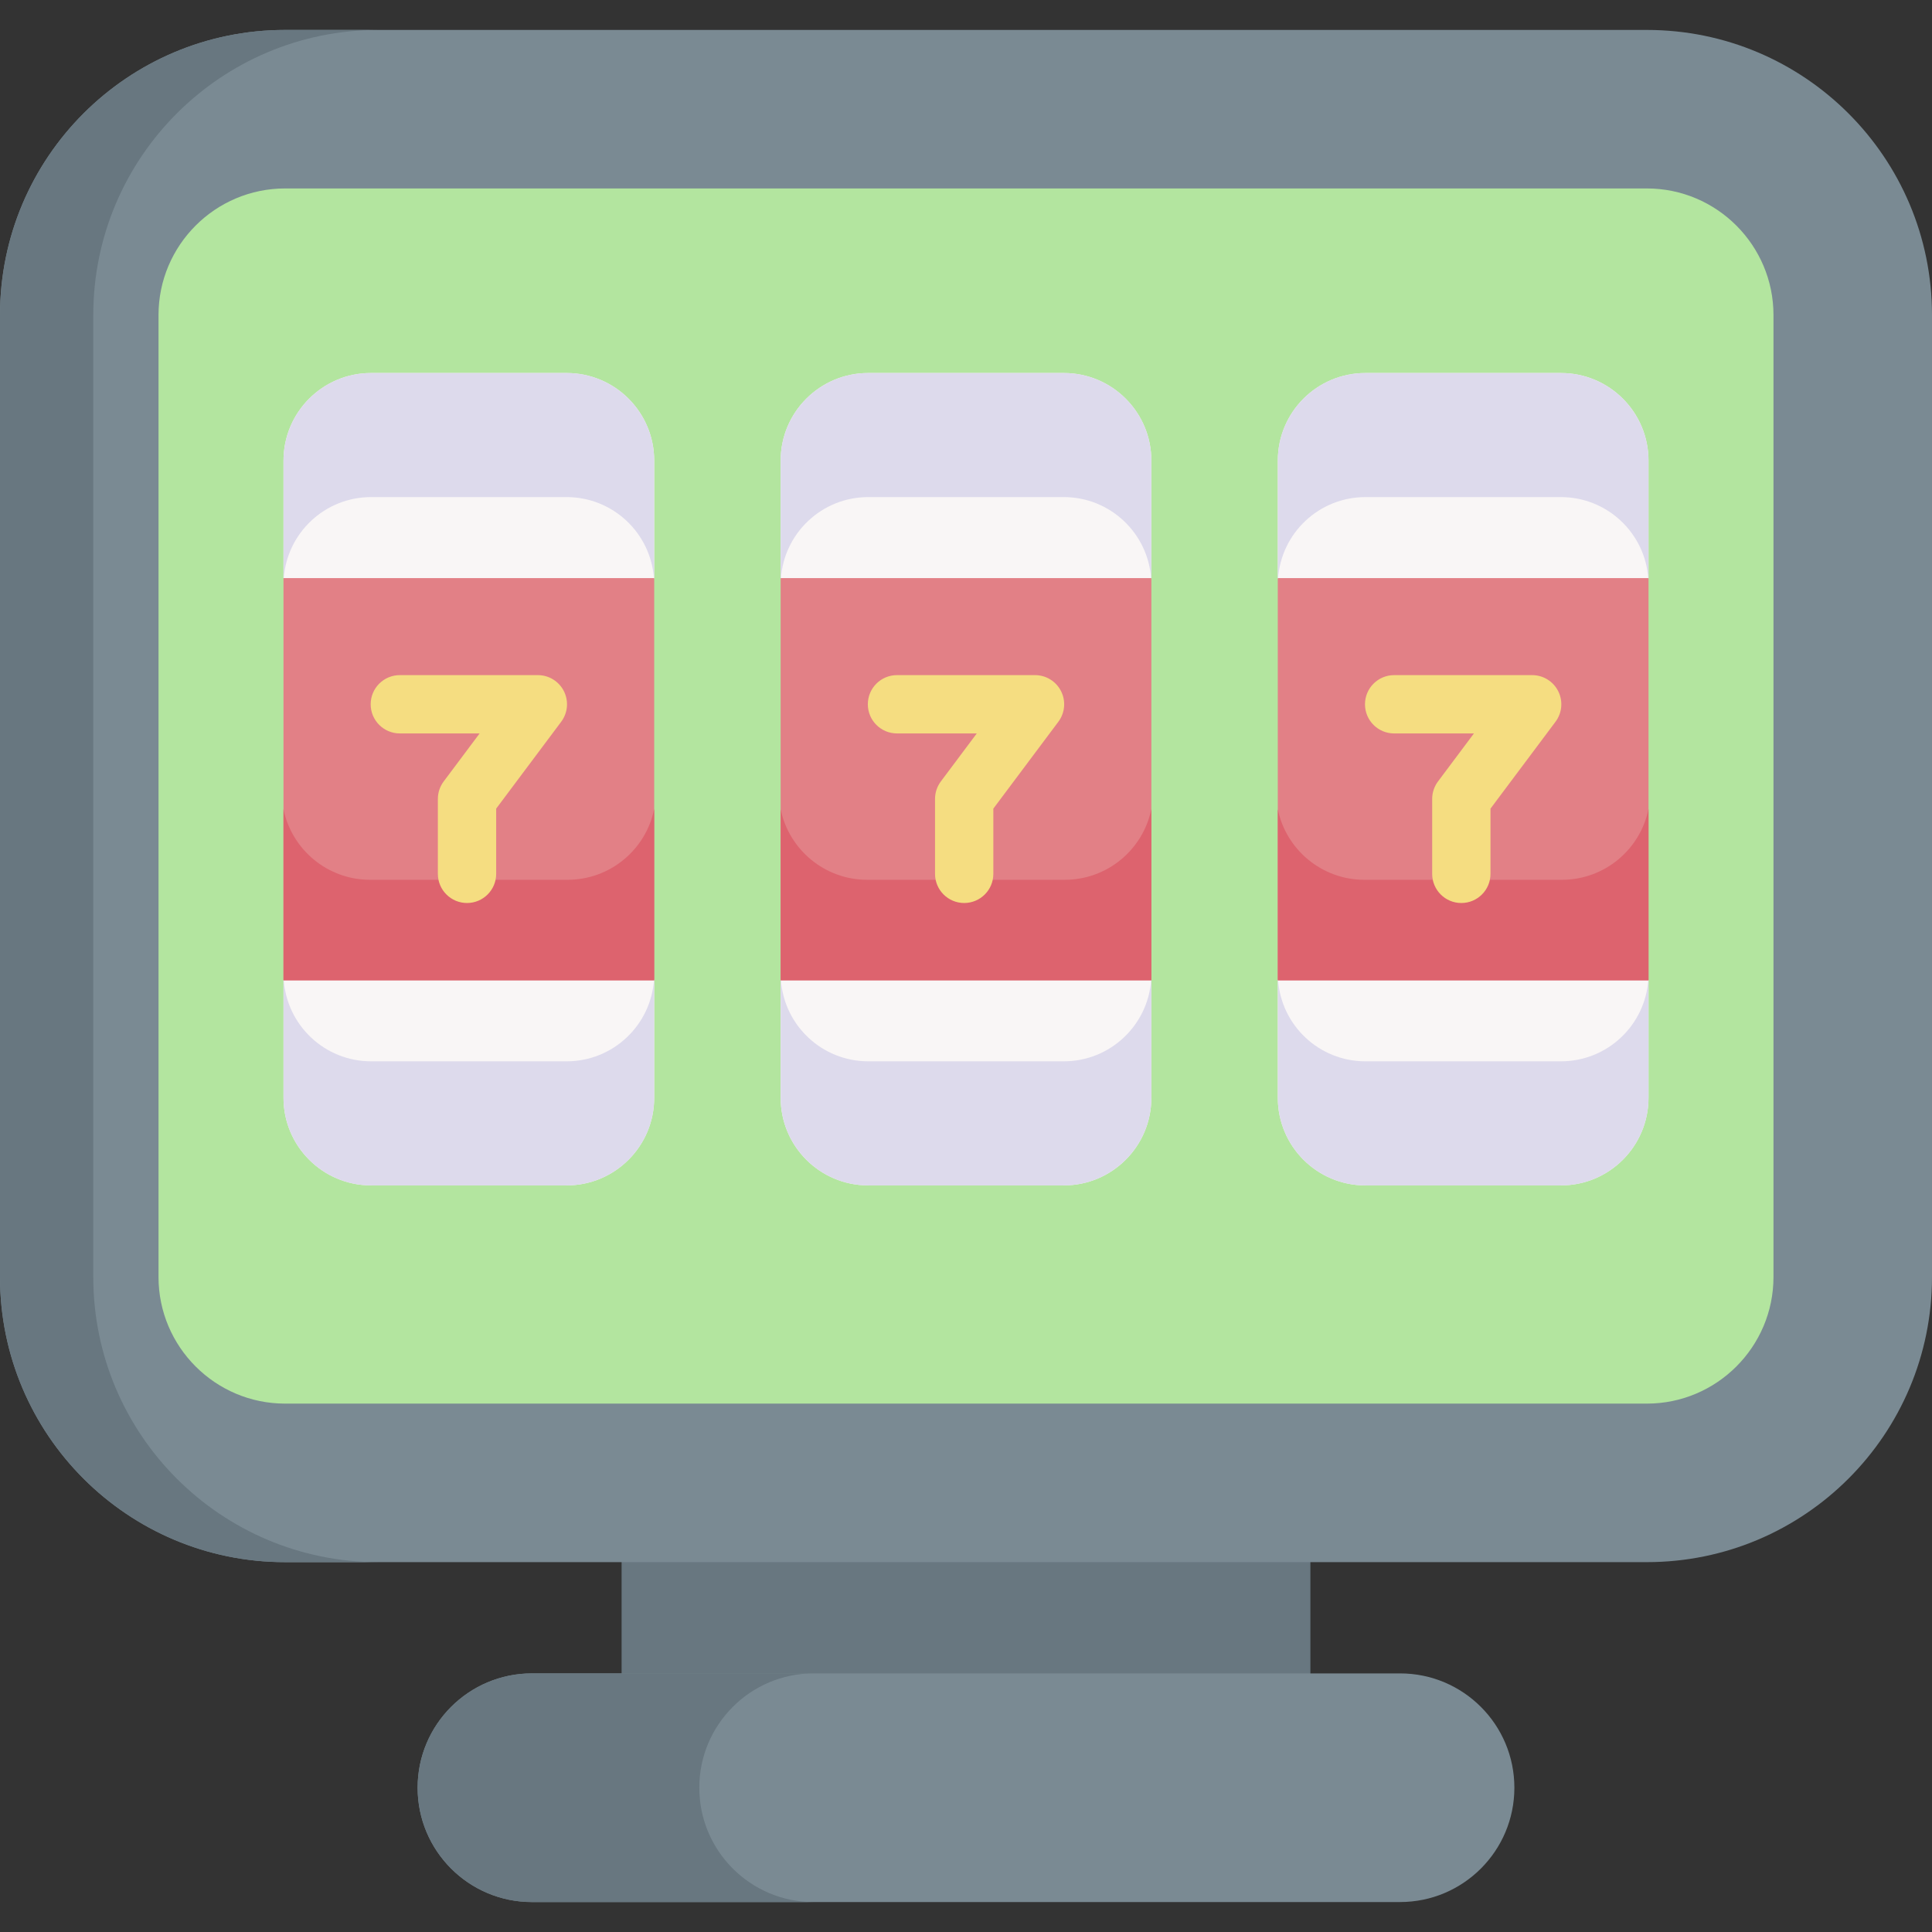 <svg id="Capa_1" enable-background="new 0 0 512 512" height="512" viewBox="0 0 512 512" width="512" xmlns="http://www.w3.org/2000/svg"><rect x="0" y="0" width="512" height="512" fill="#333333" stroke="none"/><g><g><path d="m164.732 392.562h182.536v76.534h-182.536z" fill="#687780"/><path d="m436.441 413.982h-360.882c-41.73 0-75.559-33.829-75.559-75.56v-254.93c0-41.73 33.829-75.559 75.559-75.559h360.881c41.73 0 75.559 33.829 75.559 75.559v254.93c.001 41.731-33.828 75.56-75.558 75.56z" fill="#7a8a93"/><path d="m75.559 371.973c-18.5 0-33.551-15.051-33.551-33.551v-254.93c0-18.5 15.051-33.551 33.551-33.551h360.881c18.5 0 33.551 15.051 33.551 33.551v254.93c0 18.5-15.051 33.551-33.551 33.551z" fill="#b3e59f"/><path d="m100.282 413.992h-24.72c-41.734 0-75.562-33.84-75.562-75.561v-254.936c0-41.733 33.828-75.561 75.561-75.561h24.72c-41.733 0-75.561 33.828-75.561 75.561v254.936c0 41.721 33.828 75.561 75.562 75.561z" fill="#687780"/><path d="m371.03 504.061h-230.06c-16.732 0-30.296-13.564-30.296-30.296 0-16.732 13.564-30.296 30.296-30.296h230.06c16.732 0 30.296 13.564 30.296 30.296 0 16.732-13.564 30.296-30.296 30.296z" fill="#7a8a93"/><path d="m215.626 504.067h-74.663c-16.733 0-30.288-13.569-30.288-30.302 0-8.374 3.389-15.935 8.864-21.424 5.489-5.489 13.065-8.878 21.424-8.878h74.663c-8.36 0-15.949 3.389-21.424 8.878-5.489 5.489-8.878 13.051-8.878 21.424 0 16.734 13.568 30.302 30.302 30.302z" fill="#687780"/></g><g><g><path d="m355.503 203.847-16.87-50.642v-31.143c0-12.818 10.391-23.209 23.209-23.209h51.822c12.818 0 23.209 10.391 23.209 23.209v31.143l-15.334 44.051" fill="#f9f6f6"/><path d="m421.538 197.256 15.334 62.536v31.144c0 12.818-10.391 23.209-23.209 23.209h-51.822c-12.818 0-23.209-10.391-23.209-23.209v-31.144l16.87-55.945" fill="#f9f6f6"/><path d="m436.874 259.792v31.142c0 12.816-10.395 23.21-23.21 23.21h-51.818c-12.815 0-23.21-10.394-23.21-23.21v-31.142l.062-.196c.783 12.094 10.848 21.665 23.148 21.665h51.818c12.311 0 22.375-9.581 23.158-21.696z" fill="#dddaec"/><path d="m436.87 153.206v-31.142c0-12.816-10.395-23.21-23.21-23.21h-51.818c-12.815 0-23.21 10.394-23.21 23.21v31.142l.062.196c.783-12.094 10.848-21.665 23.148-21.665h51.818c12.311 0 22.376 9.581 23.158 21.696z" fill="#dddaec"/><path d="m338.629 153.205h98.243v106.587h-98.243z" fill="#e28086"/><path d="m436.872 214.373v45.42h-98.243v-45.351c2.182 10.683 11.632 18.716 22.956 18.716h52.321c11.346-.001 20.818-8.068 22.966-18.785z" fill="#dd636e"/><path d="m387.269 239.308c-4.268 0-7.726-3.459-7.726-7.726v-19.857c0-1.669.54-3.293 1.54-4.629l9.525-12.727h-21.146c-4.268 0-7.726-3.459-7.726-7.726s3.459-7.726 7.726-7.726h36.578c2.926 0 5.6 1.652 6.908 4.268 1.31 2.616 1.03 5.746-.722 8.088l-17.231 23.024v17.286c0 4.266-3.459 7.725-7.726 7.725z" fill="#f5dd81"/></g><g><path d="m223.753 203.845-16.87-50.642v-31.143c0-12.818 10.391-23.209 23.209-23.209h51.822c12.818 0 23.209 10.391 23.209 23.209v31.143l-15.334 44.051" fill="#f9f6f6"/><path d="m289.789 197.255 15.334 62.536v31.144c0 12.818-10.391 23.209-23.209 23.209h-51.822c-12.818 0-23.209-10.391-23.209-23.209v-31.144l16.87-55.945" fill="#f9f6f6"/><path d="m305.124 259.791v31.142c0 12.816-10.395 23.21-23.21 23.21h-51.818c-12.815 0-23.21-10.394-23.21-23.21v-31.142l.062-.196c.783 12.094 10.848 21.665 23.148 21.665h51.818c12.311 0 22.375-9.581 23.158-21.696z" fill="#dddaec"/><path d="m305.12 153.204v-31.142c0-12.816-10.395-23.21-23.21-23.21h-51.818c-12.815 0-23.21 10.394-23.21 23.21v31.142l.062.196c.783-12.094 10.848-21.665 23.148-21.665h51.818c12.311 0 22.375 9.581 23.158 21.696z" fill="#dddaec"/><path d="m206.88 153.204h98.243v106.587h-98.243z" fill="#e28086"/><path d="m305.123 214.371v45.42h-98.243v-45.351c2.182 10.683 11.632 18.716 22.956 18.716h52.321c11.345 0 20.818-8.067 22.966-18.785z" fill="#dd636e"/><path d="m255.519 239.306c-4.268 0-7.726-3.459-7.726-7.726v-19.857c0-1.669.54-3.293 1.54-4.629l9.525-12.727h-21.146c-4.268 0-7.726-3.459-7.726-7.726s3.459-7.726 7.726-7.726h36.578c2.926 0 5.6 1.652 6.908 4.268 1.31 2.616 1.03 5.746-.722 8.088l-17.231 23.024v17.286c0 4.266-3.459 7.725-7.726 7.725z" fill="#f5dd81"/></g><g><path d="m92.001 203.845-16.87-50.642v-31.143c0-12.818 10.391-23.209 23.209-23.209h51.822c12.818 0 23.209 10.391 23.209 23.209v31.143l-15.334 44.051" fill="#f9f6f6"/><path d="m158.036 197.255 15.334 62.536v31.144c0 12.818-10.391 23.209-23.209 23.209h-51.822c-12.818 0-23.209-10.391-23.209-23.209v-31.144l16.87-55.945" fill="#f9f6f6"/><path d="m173.372 259.791v31.142c0 12.816-10.395 23.21-23.21 23.21h-51.819c-12.815 0-23.21-10.394-23.21-23.21v-31.142l.062-.196c.783 12.094 10.848 21.665 23.148 21.665h51.818c12.311 0 22.376-9.581 23.158-21.696z" fill="#dddaec"/><path d="m173.367 153.204v-31.142c0-12.816-10.395-23.21-23.21-23.21h-51.818c-12.815 0-23.21 10.394-23.21 23.21v31.142l.062.196c.783-12.094 10.848-21.665 23.148-21.665h51.818c12.311 0 22.376 9.581 23.158 21.696z" fill="#dddaec"/><path d="m75.127 153.204h98.243v106.587h-98.243z" fill="#e28086"/><path d="m173.37 214.371v45.42h-98.243v-45.351c2.182 10.683 11.632 18.716 22.956 18.716h52.321c11.346 0 20.818-8.067 22.966-18.785z" fill="#dd636e"/><path d="m123.766 239.306c-4.268 0-7.726-3.459-7.726-7.726v-19.857c0-1.669.54-3.293 1.54-4.629l9.525-12.727h-21.146c-4.268 0-7.726-3.459-7.726-7.726s3.459-7.726 7.726-7.726h36.578c2.926 0 5.6 1.652 6.908 4.268 1.31 2.616 1.03 5.746-.722 8.088l-17.231 23.024v17.286c.001 4.266-3.458 7.725-7.726 7.725z" fill="#f5dd81"/></g></g></g></svg>